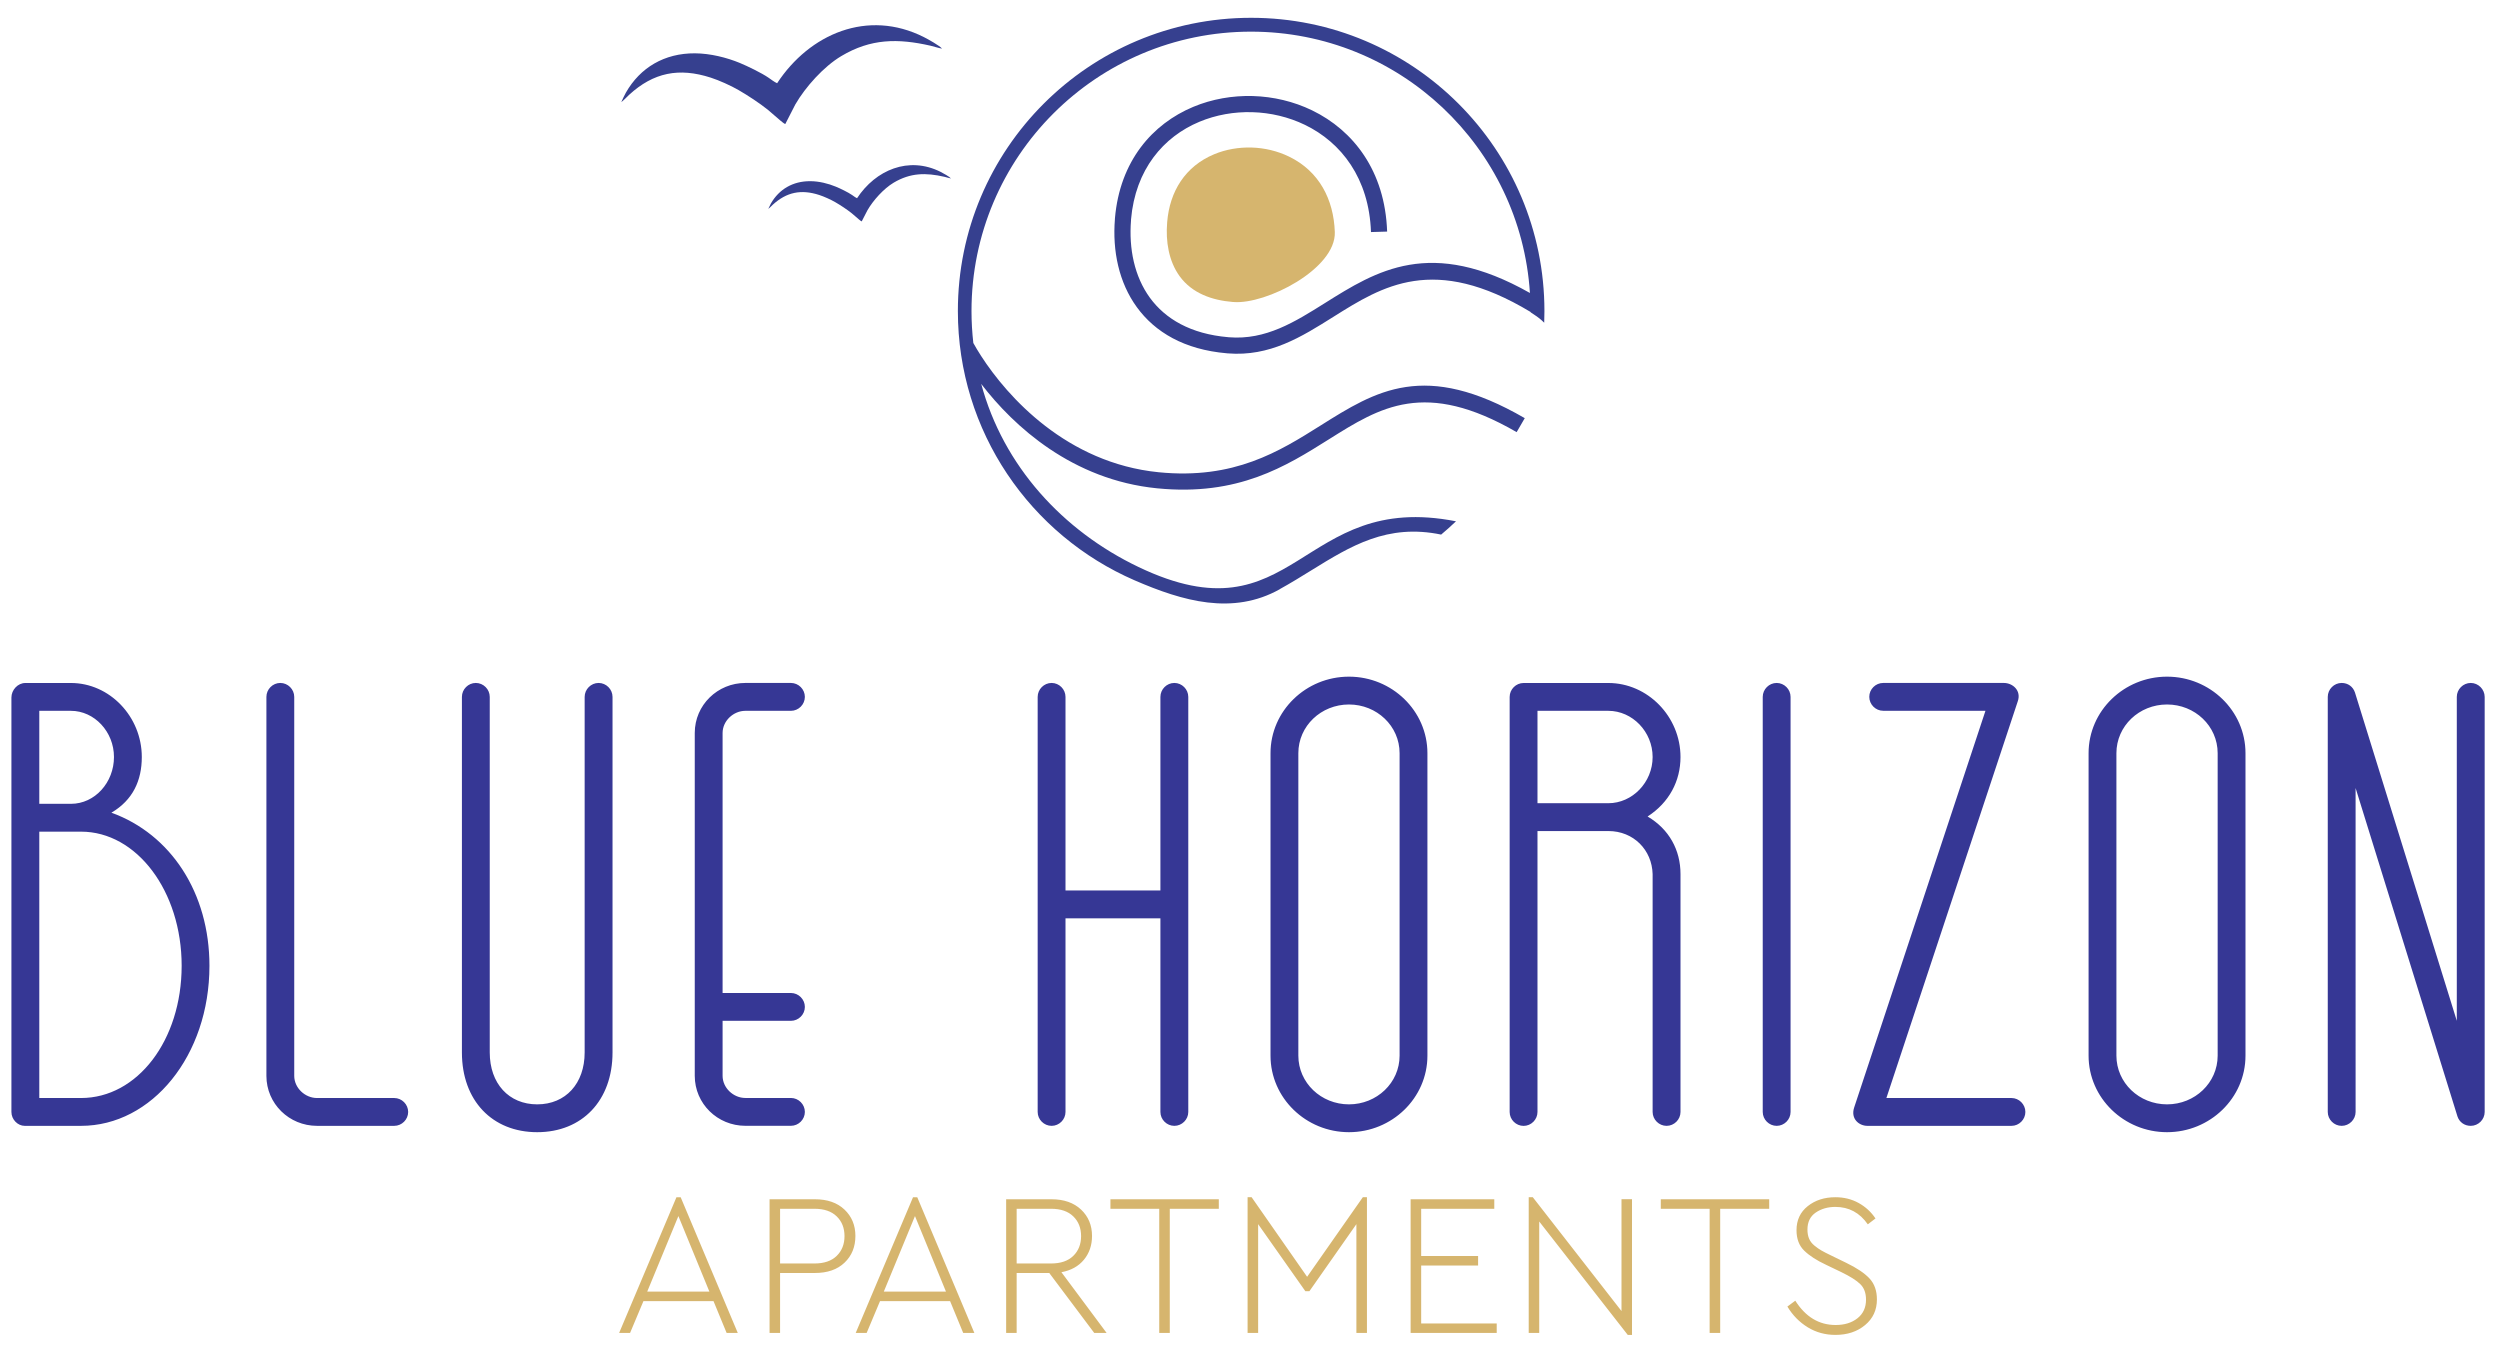 <?xml version="1.0" encoding="utf-8"?>
<!-- Generator: Adobe Illustrator 27.0.1, SVG Export Plug-In . SVG Version: 6.00 Build 0)  -->
<svg version="1.1" id="Layer_1" xmlns="http://www.w3.org/2000/svg" xmlns:xlink="http://www.w3.org/1999/xlink" x="0px" y="0px"
	 viewBox="0 0 57.581 31.113" enable-background="new 0 0 57.581 31.113" xml:space="preserve">
<path fill-rule="evenodd" clip-rule="evenodd" fill="#D6B56E" d="M30.744,5.345c-0.026-0.753-0.361-1.402-1.054-1.738
	c-0.268-0.13-0.565-0.2-0.863-0.209c-0.295-0.008-0.593,0.042-0.865,0.156c-0.664,0.278-1.021,0.854-1.079,1.56l-0.001,0.017
	c-0.035,0.422,0.034,0.881,0.288,1.231c0.288,0.396,0.749,0.554,1.221,0.593l0.018,0.001C29.159,7.018,30.773,6.193,30.744,5.345"/>
<path fill-rule="evenodd" clip-rule="evenodd" fill="#36408F" d="M28.816,0.41c3.731,0,6.756,3.025,6.756,6.756
	c0,0.09-0.002,0.179-0.005,0.267c-0.021-0.02-0.04-0.038-0.056-0.053c-0.06-0.056-0.159-0.125-0.257-0.187V7.186
	c-2.229-1.342-3.412-0.599-4.542,0.111c-0.743,0.467-1.465,0.92-2.434,0.842h-0.001l-0.02-0.002
	c-0.982-0.084-1.656-0.489-2.072-1.061c-0.414-0.568-0.565-1.295-0.506-2.03V5.046l0.001-0.019c0.113-1.318,0.861-2.172,1.804-2.566
	c0.431-0.18,0.902-0.262,1.373-0.249c0.47,0.014,0.939,0.124,1.364,0.33c0.948,0.46,1.68,1.393,1.728,2.792l-0.372,0.011
	c-0.043-1.24-0.686-2.064-1.519-2.468c-0.378-0.183-0.795-0.281-1.213-0.293c-0.418-0.012-0.837,0.061-1.22,0.221
	c-0.823,0.344-1.475,1.092-1.575,2.252L26.05,5.076c-0.052,0.652,0.078,1.291,0.435,1.782c0.355,0.487,0.94,0.834,1.802,0.908
	l0.02,0.002v0c0.847,0.068,1.516-0.353,2.205-0.785c1.191-0.748,2.437-1.53,4.726-0.235c-0.216-3.361-3.009-6.019-6.424-6.019
	c-3.556,0-6.438,2.882-6.438,6.437c0,0.248,0.015,0.493,0.042,0.734c0.049,0.089,0.108,0.188,0.177,0.295
	c0.61,0.946,1.976,2.471,4.093,2.682c1.74,0.173,2.78-0.481,3.725-1.075c1.281-0.805,2.398-1.507,4.706-0.171l-0.187,0.322
	c-2.114-1.224-3.143-0.577-4.322,0.164c-0.996,0.626-2.093,1.315-3.959,1.13C24.7,11.053,23.35,9.822,22.6,8.843
	c0.509,1.892,1.883,3.385,3.624,4.217c3.629,1.735,3.698-1.765,7.311-1.053c-0.113,0.109-0.233,0.214-0.342,0.306
	c-1.238-0.258-2.083,0.263-2.986,0.821c-0.238,0.147-0.48,0.297-0.734,0.437l0.006-0.001c-1.086,0.608-2.236,0.278-3.347-0.204
	c-2.395-1.039-4.07-3.424-4.07-6.201C22.06,3.434,25.085,0.41,28.816,0.41"/>
<path fill="#363795" d="M56.907,15.73c-0.175,0-0.321,0.146-0.321,0.321v7.461l-2.346-7.563c-0.044-0.132-0.16-0.219-0.306-0.219
	c-0.175,0-0.32,0.146-0.32,0.321v9.56c0,0.175,0.145,0.32,0.32,0.32s0.321-0.145,0.321-0.32V18.15l2.346,7.563
	c0.043,0.131,0.16,0.218,0.306,0.218c0.175,0,0.321-0.145,0.321-0.32v-9.56C57.227,15.876,57.082,15.73,56.907,15.73 M49.912,16.226
	c-0.641,0-1.166,0.495-1.166,1.122v6.966c0,0.626,0.524,1.122,1.166,1.122c0.641,0,1.166-0.496,1.166-1.122v-6.966
	C51.078,16.721,50.553,16.226,49.912,16.226z M49.912,26.077c-0.991,0-1.807-0.787-1.807-1.763v-6.966
	c0-0.976,0.816-1.763,1.807-1.763c0.991,0,1.807,0.787,1.807,1.763v6.966C51.719,25.29,50.903,26.077,49.912,26.077z M43.374,15.73
	h2.779c0.204,0,0.408,0.175,0.321,0.423l-3.026,9.137h2.881c0.175,0,0.32,0.146,0.32,0.321c0,0.175-0.145,0.32-0.32,0.32H43.01
	c-0.19,0-0.391-0.16-0.304-0.423l3.024-9.137h-2.356c-0.175,0-0.32-0.146-0.32-0.321C43.053,15.876,43.199,15.73,43.374,15.73z
	 M41.241,25.611v-9.56c0-0.175-0.145-0.321-0.32-0.321S40.6,15.876,40.6,16.051v9.56c0,0.175,0.146,0.32,0.321,0.32
	S41.241,25.786,41.241,25.611z M35.412,16.372h1.632c0.553,0,1.02,0.481,1.02,1.064s-0.467,1.064-1.02,1.064h-1.632V16.372z
	 M35.412,25.611v-6.47h1.632c0.583,0,1.005,0.437,1.02,0.991v5.479c0,0.175,0.146,0.32,0.321,0.32c0.175,0,0.321-0.145,0.321-0.32
	v-5.479c0-0.554-0.262-1.034-0.758-1.326c0.496-0.321,0.758-0.816,0.758-1.37c0-0.933-0.758-1.705-1.661-1.705h-1.953
	c-0.175,0-0.321,0.146-0.321,0.321v9.56c0,0.175,0.146,0.32,0.321,0.32S35.412,25.786,35.412,25.611z M31.07,16.226
	c-0.641,0-1.166,0.495-1.166,1.122v6.966c0,0.626,0.524,1.122,1.166,1.122c0.641,0,1.166-0.496,1.166-1.122v-6.966
	C32.236,16.721,31.711,16.226,31.07,16.226z M31.07,26.077c-0.991,0-1.807-0.787-1.807-1.763v-6.966
	c0-0.976,0.816-1.763,1.807-1.763c0.991,0,1.807,0.787,1.807,1.763v6.966C32.877,25.29,32.061,26.077,31.07,26.077z M24.541,20.51
	v-4.459c0-0.175-0.145-0.321-0.32-0.321S23.9,15.876,23.9,16.051v9.56c0,0.175,0.146,0.32,0.321,0.32s0.32-0.145,0.32-0.32v-4.459
	h2.186v4.459c0,0.175,0.146,0.32,0.321,0.32c0.175,0,0.321-0.145,0.321-0.32v-9.56c0-0.175-0.146-0.321-0.321-0.321
	c-0.175,0-0.321,0.146-0.321,0.321v4.459H24.541z M18.217,23.512c0.175,0,0.321-0.145,0.321-0.32s-0.146-0.321-0.321-0.321h-1.574
	v-5.989c0-0.277,0.248-0.51,0.525-0.51h1.049c0.175,0,0.321-0.146,0.321-0.321c0-0.175-0.146-0.321-0.321-0.321h-1.049
	c-0.641,0-1.166,0.51-1.166,1.151v7.898c0,0.641,0.524,1.151,1.166,1.151h1.049c0.175,0,0.321-0.145,0.321-0.32
	c0-0.175-0.146-0.321-0.321-0.321h-1.049c-0.277,0-0.525-0.233-0.525-0.51v-1.268H18.217z M11.28,24.241v-8.19
	c0-0.175-0.146-0.321-0.321-0.321s-0.32,0.146-0.32,0.321v8.19c0,1.108,0.699,1.836,1.734,1.836c1.035,0,1.735-0.729,1.735-1.836
	v-8.19c0-0.175-0.146-0.321-0.321-0.321c-0.175,0-0.321,0.146-0.321,0.321v8.19c0,0.714-0.437,1.195-1.093,1.195
	C11.718,25.436,11.28,24.955,11.28,24.241z M9.08,25.931c0.175,0,0.321-0.145,0.321-0.32c0-0.175-0.146-0.321-0.321-0.321H7.302
	c-0.277,0-0.525-0.233-0.525-0.51v-8.729c0-0.175-0.146-0.321-0.321-0.321s-0.32,0.146-0.32,0.321v8.729
	c0,0.641,0.524,1.151,1.166,1.151H9.08z M1.866,25.29H0.905v-6.135h0.962c1.282,0,2.317,1.37,2.317,3.09
	C4.183,23.964,3.163,25.29,1.866,25.29z M0.905,18.514v-2.142h0.729c0.539,0,0.991,0.481,0.991,1.064s-0.437,1.078-0.991,1.078
	H0.905z M2.566,18.718c0.496-0.291,0.7-0.743,0.7-1.282c0-0.933-0.743-1.705-1.632-1.705H0.584c-0.175,0-0.321,0.16-0.321,0.335
	v9.545c0,0.175,0.146,0.32,0.306,0.32h1.297c1.632,0,2.958-1.617,2.958-3.686C4.825,20.568,3.936,19.214,2.566,18.718z"/>
<path fill="#D6B56E" d="M42.274,27.575c-0.252,0-0.464,0.068-0.637,0.205c-0.173,0.137-0.259,0.322-0.259,0.555
	c0,0.199,0.059,0.356,0.178,0.471c0.118,0.115,0.286,0.224,0.504,0.326l0.35,0.168c0.205,0.1,0.352,0.192,0.438,0.278
	c0.087,0.085,0.131,0.204,0.131,0.357c0,0.18-0.065,0.323-0.196,0.427c-0.131,0.104-0.299,0.156-0.504,0.156
	c-0.382,0-0.692-0.186-0.929-0.56l-0.182,0.135c0.121,0.202,0.278,0.361,0.469,0.478c0.191,0.117,0.403,0.175,0.637,0.175
	c0.274,0,0.501-0.075,0.683-0.226c0.182-0.151,0.273-0.348,0.273-0.59c0-0.199-0.056-0.36-0.17-0.483
	c-0.114-0.123-0.293-0.243-0.539-0.362l-0.345-0.168c-0.097-0.046-0.171-0.085-0.222-0.114c-0.051-0.029-0.106-0.067-0.163-0.114
	c-0.057-0.047-0.099-0.1-0.124-0.161c-0.025-0.061-0.037-0.13-0.037-0.208c0-0.174,0.064-0.305,0.191-0.392
	c0.128-0.087,0.279-0.13,0.453-0.13c0.311,0,0.56,0.134,0.746,0.401l0.177-0.135c-0.1-0.15-0.229-0.268-0.389-0.357
	C42.648,27.619,42.47,27.575,42.274,27.575 M40.748,27.622h-2.496v0.219h1.125v2.86h0.243v-2.86h1.129V27.622z M37.347,27.622v2.575
	l-2.043-2.622H35.21v3.125h0.242v-2.566l2.039,2.612h0.098v-3.125H37.347z M34.417,27.622H32.49v3.079h1.983v-0.219h-1.74v-1.334
	h1.311v-0.219h-1.311v-1.087h1.684V27.622z M31.389,27.575l-1.283,1.833l-1.278-1.833h-0.093v3.125h0.243v-2.505l1.087,1.544h0.094
	l1.082-1.544v2.505h0.243v-3.125H31.389z M28.072,27.622h-2.496v0.219h1.124v2.86h0.243v-2.86h1.129V27.622z M23.416,27.841h0.793
	c0.221,0,0.391,0.058,0.511,0.175c0.12,0.116,0.18,0.268,0.18,0.455c0,0.186-0.06,0.338-0.18,0.455
	c-0.12,0.117-0.29,0.175-0.511,0.175h-0.793V27.841z M25.488,30.701l-1.041-1.399c0.221-0.041,0.393-0.136,0.518-0.287
	c0.124-0.15,0.187-0.333,0.187-0.548c0-0.245-0.084-0.448-0.252-0.607c-0.168-0.158-0.395-0.238-0.681-0.238h-1.045v3.079h0.242
	V29.32h0.751l1.036,1.381H25.488z M21.074,28.009l0.714,1.74h-1.432L21.074,28.009z M22.185,30.701h0.257l-1.315-3.125h-0.098
	l-1.32,3.125h0.252l0.308-0.733h1.614L22.185,30.701z M18.76,27.841c0.221,0,0.391,0.058,0.511,0.175
	c0.12,0.116,0.18,0.268,0.18,0.455c0,0.186-0.06,0.338-0.18,0.455c-0.12,0.117-0.29,0.175-0.511,0.175h-0.793v-1.259H18.76z
	 M18.77,27.622h-1.045v3.079h0.242V29.32h0.802c0.289,0,0.517-0.079,0.683-0.238c0.167-0.159,0.25-0.364,0.25-0.616
	c0-0.245-0.084-0.448-0.252-0.607C19.283,27.701,19.056,27.622,18.77,27.622z M15.625,28.009l0.714,1.74h-1.432L15.625,28.009z
	 M16.736,30.701h0.257l-1.315-3.125h-0.098l-1.32,3.125h0.252l0.308-0.733h1.614L16.736,30.701z"/>
<path fill-rule="evenodd" clip-rule="evenodd" fill="#36408F" d="M14.31,2.351c0.026-0.012,0.15-0.139,0.179-0.166
	c0.563-0.517,1.15-0.633,1.881-0.397c0.19,0.061,0.464,0.184,0.638,0.285c0.224,0.13,0.48,0.297,0.683,0.46l0.143,0.123
	c0.063,0.052,0.207,0.187,0.253,0.201l0.232-0.453c0.232-0.4,0.651-0.869,1.056-1.111c0.683-0.408,1.307-0.41,2.053-0.241
	c0.085,0.02,0.194,0.057,0.27,0.068c-0.059-0.07-0.317-0.214-0.42-0.266c-1.293-0.651-2.63-0.076-3.379,1.063
	c-0.057-0.023-0.147-0.092-0.198-0.127C17.54,1.679,17.214,1.522,17.04,1.45c-0.3-0.124-0.68-0.22-1.034-0.222
	c-0.702-0.004-1.261,0.328-1.59,0.905C14.373,2.208,14.342,2.284,14.31,2.351"/>
<path fill-rule="evenodd" clip-rule="evenodd" fill="#36408F" d="M17.695,4.812c0.015-0.007,0.086-0.079,0.102-0.095
	c0.321-0.294,0.655-0.361,1.072-0.226c0.108,0.035,0.264,0.105,0.363,0.162c0.128,0.074,0.273,0.169,0.389,0.262l0.082,0.07
	c0.036,0.03,0.118,0.107,0.144,0.115l0.133-0.258c0.132-0.228,0.371-0.495,0.601-0.633c0.389-0.232,0.744-0.234,1.17-0.137
	c0.049,0.011,0.111,0.032,0.153,0.039c-0.034-0.041-0.18-0.122-0.239-0.152c-0.737-0.37-1.498-0.043-1.925,0.606
	c-0.033-0.013-0.084-0.052-0.113-0.072c-0.092-0.064-0.277-0.153-0.377-0.194c-0.171-0.071-0.387-0.126-0.589-0.126
	c-0.4-0.002-0.718,0.187-0.906,0.515C17.732,4.731,17.714,4.774,17.695,4.812"/>
</svg>
